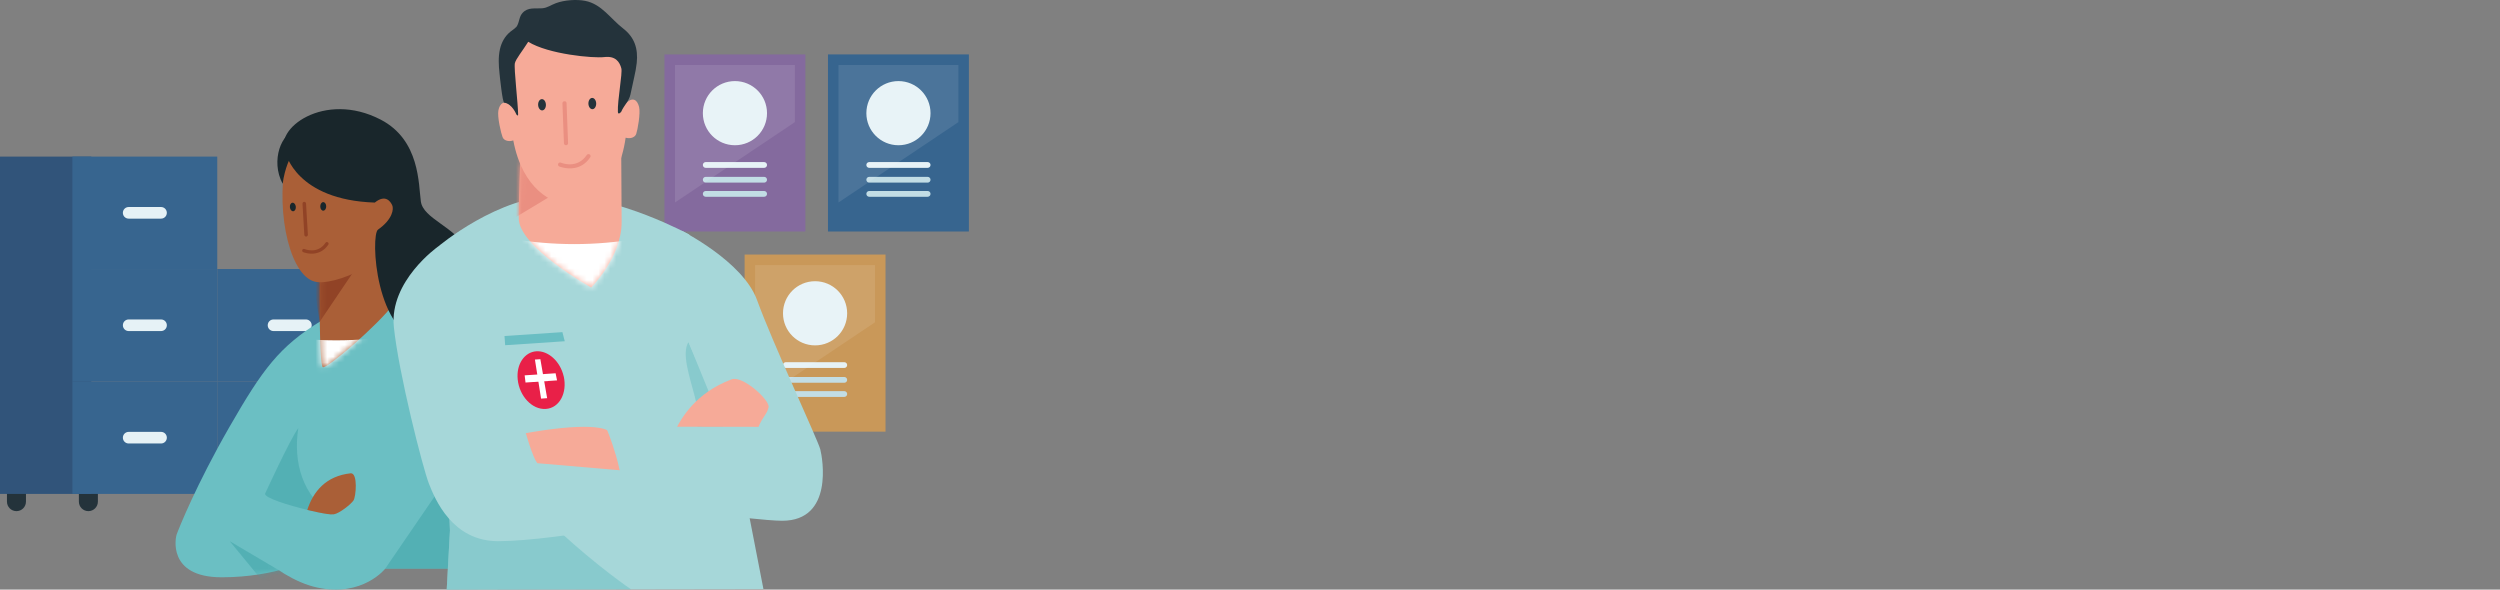 <svg width="424" height="100" viewBox="0 0 424 100" fill="none" xmlns="http://www.w3.org/2000/svg">
<rect x="0" y="0" width="424" height="100" fill="#808080" stroke="none"/>
<g clip-path="url(#clip0_2148_87294)">
<path d="M4.404 79.883C4.404 78.995 3.681 78.271 2.792 78.271C1.903 78.271 1.18 78.995 1.18 79.883V85.079C1.18 85.968 1.903 86.691 2.792 86.691C3.681 86.691 4.404 85.968 4.404 85.079V79.883Z" fill="#24333B"/>
<path d="M16.602 79.883C16.602 78.995 15.878 78.271 14.989 78.271C14.101 78.271 13.377 78.995 13.377 79.883V85.079C13.377 85.968 14.101 86.691 14.989 86.691C15.878 86.691 16.602 85.968 16.602 85.079V79.883Z" fill="#24333B"/>
<path d="M15.485 26.559H0V83.769H15.485V26.559Z" fill="#31547A"/>
<path d="M36.847 26.559H12.281V45.633H36.847V26.559Z" fill="#37658F"/>
<path d="M28.295 36.096C28.295 36.643 27.857 37.081 27.31 37.081H21.823C21.277 37.081 20.838 36.643 20.838 36.096C20.838 35.549 21.277 35.11 21.823 35.11H27.31C27.857 35.11 28.295 35.549 28.295 36.096Z" fill="#E6F2F6"/>
<path d="M36.849 45.627H12.283V64.701H36.849V45.627Z" fill="#37658F"/>
<path d="M28.297 55.164C28.297 55.711 27.859 56.149 27.312 56.149H21.825C21.279 56.149 20.84 55.711 20.84 55.164C20.84 54.617 21.279 54.178 21.825 54.178H27.312C27.859 54.178 28.297 54.617 28.297 55.164Z" fill="#E6F2F6"/>
<path d="M36.849 64.695H12.283V83.769H36.849V64.695Z" fill="#37658F"/>
<path d="M28.297 74.232C28.297 74.779 27.859 75.217 27.312 75.217H21.825C21.279 75.217 20.84 74.779 20.84 74.232C20.84 73.685 21.279 73.246 21.825 73.246H27.312C27.859 73.246 28.297 73.685 28.297 74.232Z" fill="#E6F2F6"/>
<path d="M61.415 45.627H36.85V64.701H61.415V45.627Z" fill="#37658F"/>
<path d="M52.864 55.164C52.864 55.711 52.425 56.149 51.878 56.149H46.392C45.845 56.149 45.406 55.711 45.406 55.164C45.406 54.617 45.845 54.178 46.392 54.178H51.878C52.425 54.178 52.864 54.617 52.864 55.164Z" fill="#E6F2F6"/>
<path d="M61.233 64.701H36.85V83.632H61.233V64.701Z" fill="#37658F"/>
<path d="M52.746 74.164C52.746 74.705 52.313 75.138 51.772 75.138H46.326C45.785 75.138 45.352 74.705 45.352 74.164C45.352 73.622 45.785 73.189 46.326 73.189H51.772C52.313 73.189 52.746 73.628 52.746 74.164Z" fill="#E6F2F6"/>
<path d="M136.592 9.229H112.693V39.263H136.592V9.229Z" fill="#846A9E"/>
<path d="M130.086 19.193C130.086 16.19 127.654 13.752 124.646 13.752C121.638 13.752 119.205 16.185 119.205 19.193C119.205 22.201 121.638 24.633 124.646 24.633C127.654 24.633 130.086 22.201 130.086 19.193Z" fill="#E6F2F6"/>
<path d="M130.088 27.978C130.088 28.245 129.872 28.468 129.598 28.468H119.691C119.423 28.468 119.201 28.251 119.201 27.978C119.201 27.71 119.418 27.488 119.691 27.488H129.598C129.866 27.488 130.088 27.704 130.088 27.978Z" fill="#E6F2F6"/>
<path d="M130.088 30.484C130.088 30.752 129.872 30.974 129.598 30.974H119.691C119.423 30.974 119.201 30.758 119.201 30.484C119.201 30.216 119.418 29.994 119.691 29.994H129.598C129.866 29.994 130.088 30.211 130.088 30.484Z" fill="#C2DDE5"/>
<path d="M130.088 32.883C130.088 33.15 129.872 33.373 129.598 33.373H119.691C119.423 33.373 119.201 33.156 119.201 32.883C119.201 32.615 119.418 32.393 119.691 32.393H129.598C129.866 32.393 130.088 32.609 130.088 32.883Z" fill="#C2DDE5"/>
<path opacity="0.1" d="M134.809 20.714L114.477 34.341V11.029H134.809V20.714Z" fill="white"/>
<path d="M164.323 9.229H140.424V39.263H164.323V9.229Z" fill="#37658F"/>
<path d="M157.817 19.193C157.817 16.19 155.384 13.752 152.376 13.752C149.368 13.752 146.936 16.185 146.936 19.193C146.936 22.201 149.368 24.633 152.376 24.633C155.384 24.633 157.817 22.201 157.817 19.193Z" fill="#E6F2F6"/>
<path d="M157.819 27.978C157.819 28.245 157.602 28.468 157.329 28.468H147.422C147.154 28.468 146.932 28.251 146.932 27.978C146.932 27.71 147.148 27.488 147.422 27.488H157.329C157.597 27.488 157.819 27.704 157.819 27.978Z" fill="#E6F2F6"/>
<path d="M157.819 30.484C157.819 30.752 157.602 30.974 157.329 30.974H147.422C147.154 30.974 146.932 30.758 146.932 30.484C146.932 30.216 147.148 29.994 147.422 29.994H157.329C157.597 29.994 157.819 30.211 157.819 30.484Z" fill="#C2DDE5"/>
<path d="M157.819 32.883C157.819 33.15 157.602 33.373 157.329 33.373H147.422C147.154 33.373 146.932 33.156 146.932 32.883C146.932 32.615 147.148 32.393 147.422 32.393H157.329C157.597 32.393 157.819 32.609 157.819 32.883Z" fill="#C2DDE5"/>
<path opacity="0.1" d="M162.542 20.714L142.209 34.341V11.029H162.542V20.714Z" fill="white"/>
<path d="M150.184 43.171H126.285V73.206H150.184V43.171Z" fill="#C99859"/>
<path d="M143.678 53.136C143.678 50.133 141.246 47.695 138.238 47.695C135.23 47.695 132.797 50.127 132.797 53.136C132.797 56.144 135.23 58.576 138.238 58.576C141.246 58.576 143.678 56.144 143.678 53.136Z" fill="#E6F2F6"/>
<path d="M143.68 61.915C143.68 62.182 143.464 62.405 143.19 62.405H133.283C133.015 62.405 132.793 62.188 132.793 61.915C132.793 61.647 133.009 61.425 133.283 61.425H143.19C143.458 61.425 143.68 61.641 143.68 61.915Z" fill="#E6F2F6"/>
<path d="M143.68 64.427C143.68 64.695 143.464 64.917 143.19 64.917H133.283C133.015 64.917 132.793 64.7 132.793 64.427C132.793 64.159 133.009 63.937 133.283 63.937H143.19C143.458 63.937 143.68 64.153 143.68 64.427Z" fill="#C2DDE5"/>
<path d="M143.68 66.825C143.68 67.093 143.464 67.315 143.19 67.315H133.283C133.015 67.315 132.793 67.099 132.793 66.825C132.793 66.558 133.009 66.335 133.283 66.335H143.19C143.458 66.335 143.68 66.552 143.68 66.825Z" fill="#C2DDE5"/>
<path opacity="0.1" d="M148.401 54.657L128.068 68.278V44.966H148.401V54.657Z" fill="white"/>
<path d="M78.968 96.451H48.728L37.607 86.407L47.184 66.814L52.123 58.485L57.695 55.438L67.836 49.336L74.912 75.947L78.968 96.451Z" fill="#6BBFC3"/>
<path opacity="0.5" d="M74.912 75.947L78.969 96.451H56.551L74.912 75.947Z" fill="#3CA3A7"/>
<path d="M41.327 84.116L54.88 87.312L63.483 68.324L76.7 79.826L65.323 96.456C65.323 96.456 61.535 101.293 53.849 99.658C46.158 98.017 38.963 89.272 38.963 89.272L41.327 84.122V84.116Z" fill="#6BBFC3"/>
<path d="M52.86 94.758C52.86 94.758 46.952 97.909 37.604 97.909C28.255 97.909 29.827 91.021 29.941 90.702C30.306 89.677 33.291 82.185 38.931 72.38C44.571 62.576 47.34 58.804 54.472 54.406C57.697 60.992 56.336 64.245 56.336 64.245L52.855 94.753L52.86 94.758Z" fill="#6BBFC3"/>
<mask id="mask0_2148_87294" style="mask-type:luminance" maskUnits="userSpaceOnUse" x="29" y="54" width="28" height="44">
<path d="M52.858 94.758C52.858 94.758 46.95 97.909 37.602 97.909C28.253 97.909 29.825 91.021 29.939 90.702C30.304 89.677 33.289 82.185 38.929 72.38C44.569 62.576 47.338 58.804 54.471 54.406C57.695 60.992 56.334 64.245 56.334 64.245L52.853 94.753L52.858 94.758Z" fill="white"/>
</mask>
<g mask="url(#mask0_2148_87294)">
<path opacity="0.5" d="M51.289 99.983L46.823 101.35L38.961 91.785L49.221 97.852L51.289 99.983Z" fill="#3CA3A7"/>
</g>
<path d="M54.222 47.422C54.222 47.422 54.086 61.943 54.752 62.274C55.419 62.604 64.067 55.164 66.745 51.592L67.827 38.808L54.217 47.422H54.222Z" fill="#AA5F37"/>
<mask id="mask1_2148_87294" style="mask-type:luminance" maskUnits="userSpaceOnUse" x="54" y="38" width="14" height="25">
<path d="M54.226 47.422C54.226 47.422 54.09 61.943 54.756 62.274C55.423 62.604 64.071 55.164 66.749 51.592L67.831 38.808L54.221 47.422H54.226Z" fill="white"/>
</mask>
<g mask="url(#mask1_2148_87294)">
<path d="M53.002 47.228L54.227 54.56L60.152 45.792L53.002 47.228Z" fill="#914326"/>
<path d="M67.901 65.949C60.717 67.202 53.367 67.202 46.178 65.949V56.782C53.362 58.036 60.711 58.036 67.901 56.782V65.949Z" fill="white"/>
</g>
<path d="M53.752 47.832C58.145 48.35 68.496 42.733 69.898 37.708C72.336 28.935 66.32 20.6 63.762 20.23C55.627 19.05 48.437 27.226 48.437 27.226C46.717 36.546 49.36 47.319 53.752 47.832Z" fill="#AA5F37"/>
<path d="M51.884 40.124C51.742 40.107 51.622 39.987 51.611 39.827L51.303 34.552C51.297 34.381 51.417 34.233 51.588 34.227C51.759 34.221 51.895 34.353 51.907 34.523L52.215 39.799C52.22 39.97 52.095 40.118 51.93 40.124H51.884Z" fill="#914326"/>
<path d="M49.167 35.173C49.121 34.774 49.309 34.421 49.589 34.381C49.868 34.347 50.118 34.638 50.17 35.036C50.215 35.435 50.027 35.788 49.748 35.828C49.469 35.862 49.218 35.572 49.167 35.173Z" fill="#19262B"/>
<path d="M54.317 35.042C54.306 34.643 54.516 34.301 54.795 34.279C55.075 34.256 55.314 34.569 55.325 34.974C55.342 35.372 55.12 35.714 54.847 35.731C54.568 35.754 54.328 35.446 54.317 35.042Z" fill="#19262B"/>
<path d="M48.453 25.955C48.453 25.955 50.225 33.914 63.562 34.358C65.39 32.883 66.228 34.187 66.518 34.808C66.809 35.429 66.598 37.201 64.109 38.944C62.832 39.839 63.55 57.027 72.347 58.212C76.124 58.719 76.859 54.395 78.397 52.93C79.935 51.461 81.245 45.969 79.149 42.197C77.058 38.426 71.788 37.075 71.378 34.176C70.968 31.276 71.247 23.756 64.57 20.292C54.976 15.313 46.214 21.95 48.447 25.955H48.453Z" fill="#19262B"/>
<path d="M75.754 99.994L129.478 99.903L121.194 57.283L116.893 39.782C116.893 39.782 105.049 33.27 94.817 33.173C84.585 33.076 74.262 41.85 74.262 41.85L76.313 89.961L75.766 99.988L75.754 99.994Z" fill="#A6D7D9"/>
<path opacity="0.5" d="M75.231 64.814L76.302 89.973L75.755 99.999L107.02 99.948C107.02 99.948 84.483 84.743 75.231 64.82V64.814Z" fill="#6BBFC3"/>
<path opacity="0.5" d="M116.768 58.018L124.219 74.961C124.219 74.961 115.68 73.651 116.061 73.651C122.248 73.651 114.358 61.755 116.773 58.018H116.768Z" fill="#6BBFC3"/>
<path d="M86.225 74.032C97.767 71.668 102.894 72.209 103.595 73.445C105.56 78.311 105.56 84.116 105.56 84.116L88.668 80.948L86.219 74.032H86.225Z" fill="#F6AA98"/>
<path d="M105.27 85.284C106.478 81.057 102.752 72.386 102.752 72.386L122.618 72.329L115.291 54.412L115.559 39.104C115.559 39.104 126.019 44.351 128.383 50.863C131.055 58.206 138.735 74.682 139.122 76.209C139.515 77.736 141.395 88.321 132.656 88.321C128.195 88.321 105.264 85.279 105.264 85.279L105.27 85.284Z" fill="#A6D7D9"/>
<path d="M118.327 86.931L114.624 80.579L91.123 78.556C89.625 76.619 86.885 64.809 83.324 52.35C81.25 45.103 74.254 41.85 74.254 41.85C74.254 41.85 66.011 47.667 66.797 55.443C67.589 63.22 71.697 79.342 72.733 81.997C73.77 84.652 76.698 91.79 84.492 91.785C94.832 91.773 118.327 86.931 118.327 86.931Z" fill="#A6D7D9"/>
<path d="M124.078 64.336C117.834 66.672 115.533 71.138 114.832 72.374L128.647 72.392C129.382 70.586 130.106 70.261 130.351 69.059C130.596 67.857 125.913 63.607 124.067 64.342L124.078 64.336Z" fill="#F6AA98"/>
<path d="M88.231 27.607C88.231 27.607 88.009 32.108 87.975 36.996C87.941 41.884 100.263 48.76 100.263 48.76C100.263 48.76 105.459 43.565 105.43 37.634C105.402 31.703 105.362 26.041 105.362 26.041L88.225 27.607H88.231Z" fill="#F6AA98"/>
<mask id="mask2_2148_87294" style="mask-type:luminance" maskUnits="userSpaceOnUse" x="87" y="26" width="19" height="23">
<path d="M88.227 27.607C88.227 27.607 88.005 32.108 87.971 36.996C87.937 41.884 100.259 48.76 100.259 48.76C100.259 48.76 105.455 43.565 105.427 37.634C105.398 31.703 105.358 26.041 105.358 26.041L88.221 27.607H88.227Z" fill="white"/>
</mask>
<g mask="url(#mask2_2148_87294)">
<path d="M108.254 49.627C101.07 50.88 93.721 50.88 86.531 49.627V40.46C93.715 41.713 101.064 41.713 108.254 40.46V49.627Z" fill="white"/>
<path d="M86.389 26.508L85.09 38.266L105.366 26.041L86.389 26.508Z" fill="#EA8F81"/>
</g>
<path d="M84.529 18.714C84.745 17.626 85.446 16.771 86.796 18.059C86.83 15.615 85.679 11.467 86.688 8.476C86.682 8.157 88.129 7.628 88.192 7.451C88.294 7.138 88.522 6.847 88.836 6.574C88.932 6.408 89.035 6.249 89.143 6.106C89.998 4.984 93.011 4.46 96.116 4.517C99.221 4.306 102.246 4.677 103.158 5.765C103.272 5.901 103.386 6.055 103.488 6.215C103.813 6.471 104.058 6.745 104.178 7.058C104.246 7.234 105.676 7.559 105.682 7.878C106.833 10.812 105.938 15.148 106.092 17.586C107.379 16.236 108.12 17.056 108.388 18.133C108.656 19.204 108.126 22.098 107.898 22.725C107.67 23.346 106.838 23.574 106.109 23.351C104.935 31.766 100.002 34.444 97.051 34.723C97.051 34.723 96.72 34.751 96.658 34.751C96.658 34.751 96.658 34.734 96.652 34.728C93.695 34.597 88.636 32.165 87.052 23.813C86.34 24.069 85.491 23.887 85.241 23.272C84.984 22.656 84.312 19.797 84.529 18.714Z" fill="#F6AA98"/>
<path d="M87.524 4.625C87.615 4.523 87.695 4.397 87.763 4.255C88.094 3.571 88.065 2.819 88.612 2.204C89.53 1.179 90.737 1.498 91.939 1.406C92.857 1.338 93.449 0.837 94.304 0.529C95.734 0.011 97.762 -0.149 99.254 0.147C102.046 0.694 103.544 3.178 105.664 4.813C107.601 6.306 108.25 8.214 107.988 10.687C107.903 11.496 107.737 12.305 107.555 13.12C107.339 14.082 107.122 15.045 106.928 16.008C106.689 17.153 105.806 17.888 105.356 18.959C105.356 18.959 104.826 19.609 104.792 18.971C104.701 17.102 105.595 12.402 105.379 11.593C105.094 10.51 104.399 9.451 102.502 9.679C100.622 9.906 93.045 9.211 89.587 7.086C88.595 8.67 87.467 10.02 87.319 10.733C87.142 11.593 87.866 17.649 87.872 19.381C87.872 19.848 87.564 19.386 87.564 19.386C87.564 19.386 86.858 17.586 85.513 17.41C85.217 17.37 84.767 12.943 84.716 12.436C84.573 11.091 84.488 9.684 84.79 8.345C85.052 7.195 85.61 6.175 86.516 5.412C86.892 5.098 87.239 4.922 87.507 4.614L87.524 4.625Z" fill="#24333B"/>
<path d="M92.586 17.74C92.563 17.21 92.256 16.794 91.891 16.811C91.526 16.823 91.247 17.262 91.264 17.797C91.287 18.321 91.6 18.743 91.965 18.726C92.33 18.709 92.609 18.27 92.586 17.74Z" fill="#24333B"/>
<path d="M101.115 17.541C101.098 17.011 100.79 16.595 100.426 16.606C100.061 16.618 99.782 17.056 99.793 17.586C99.81 18.11 100.118 18.532 100.483 18.52C100.847 18.509 101.126 18.07 101.115 17.541Z" fill="#24333B"/>
<path d="M96.009 24.633C96.203 24.628 96.356 24.462 96.345 24.269L96.089 17.506C96.083 17.312 95.952 17.142 95.724 17.17C95.525 17.176 95.371 17.341 95.388 17.535L95.644 24.297C95.644 24.491 95.815 24.639 96.009 24.633Z" fill="#EA8F81"/>
<path d="M97.433 28.491C98.339 28.331 99.324 27.841 100.105 26.679C100.213 26.519 100.173 26.297 100.008 26.189C99.849 26.081 99.626 26.126 99.518 26.286C97.872 28.73 95.234 27.63 95.126 27.585C94.949 27.511 94.738 27.59 94.664 27.773C94.59 27.955 94.67 28.16 94.852 28.234C94.869 28.24 96.06 28.735 97.439 28.491H97.433Z" fill="#EA8F81"/>
<path d="M95.783 57.875L85.676 58.548L85.562 56.981L95.384 56.331L95.783 57.875Z" fill="#6ABEC3"/>
<path d="M95.6 63.823C95.013 61.265 92.957 59.442 90.957 59.579C88.963 59.71 87.539 61.767 87.801 64.347C88.085 67.167 90.233 69.515 92.575 69.355C94.91 69.196 96.238 66.609 95.606 63.818L95.6 63.823Z" fill="#E92048"/>
<path d="M92.796 67.532L91.765 67.606L90.723 60.981L91.646 60.918L92.796 67.532Z" fill="white"/>
<path d="M89.129 64.877L88.981 63.658L94.228 63.305L94.478 64.513L89.129 64.877Z" fill="white"/>
<path d="M51.434 23.813C51.434 23.813 48.643 25.864 47.942 31.174C45.8 27.18 47.868 22.395 50.084 22.32C52.101 22.252 51.434 23.819 51.434 23.819V23.813Z" fill="#19262B"/>
<path d="M53.512 42.961C54.247 42.83 55.05 42.431 55.683 41.491C55.774 41.36 55.734 41.184 55.603 41.098C55.472 41.007 55.295 41.047 55.21 41.172C53.877 43.155 51.734 42.272 51.643 42.232C51.501 42.169 51.33 42.237 51.267 42.386C51.205 42.528 51.273 42.699 51.421 42.767C51.438 42.773 52.407 43.172 53.523 42.967L53.512 42.961Z" fill="#914326"/>
<path opacity="0.5" d="M44.945 83.757C44.945 83.757 49.127 74.608 50.591 72.603C49.691 78.465 51.355 84.116 56.237 87.261C56.237 87.261 54.448 87.033 52.129 86.475C48.933 85.706 44.922 84.469 44.951 83.752L44.945 83.757Z" fill="#3CA3A7"/>
<path d="M59.506 80.265C55.239 80.721 53.114 83.404 52.117 86.475C52.117 86.475 55.672 87.381 56.624 87.227C57.575 87.073 59.552 85.501 59.962 84.863C60.367 84.225 60.725 80.259 59.506 80.265Z" fill="#AA5F37"/>
</g>
<defs>
<clipPath id="clip0_2148_87294">
<rect width="424" height="100" fill="white"/>
</clipPath>
</defs>
</svg>
